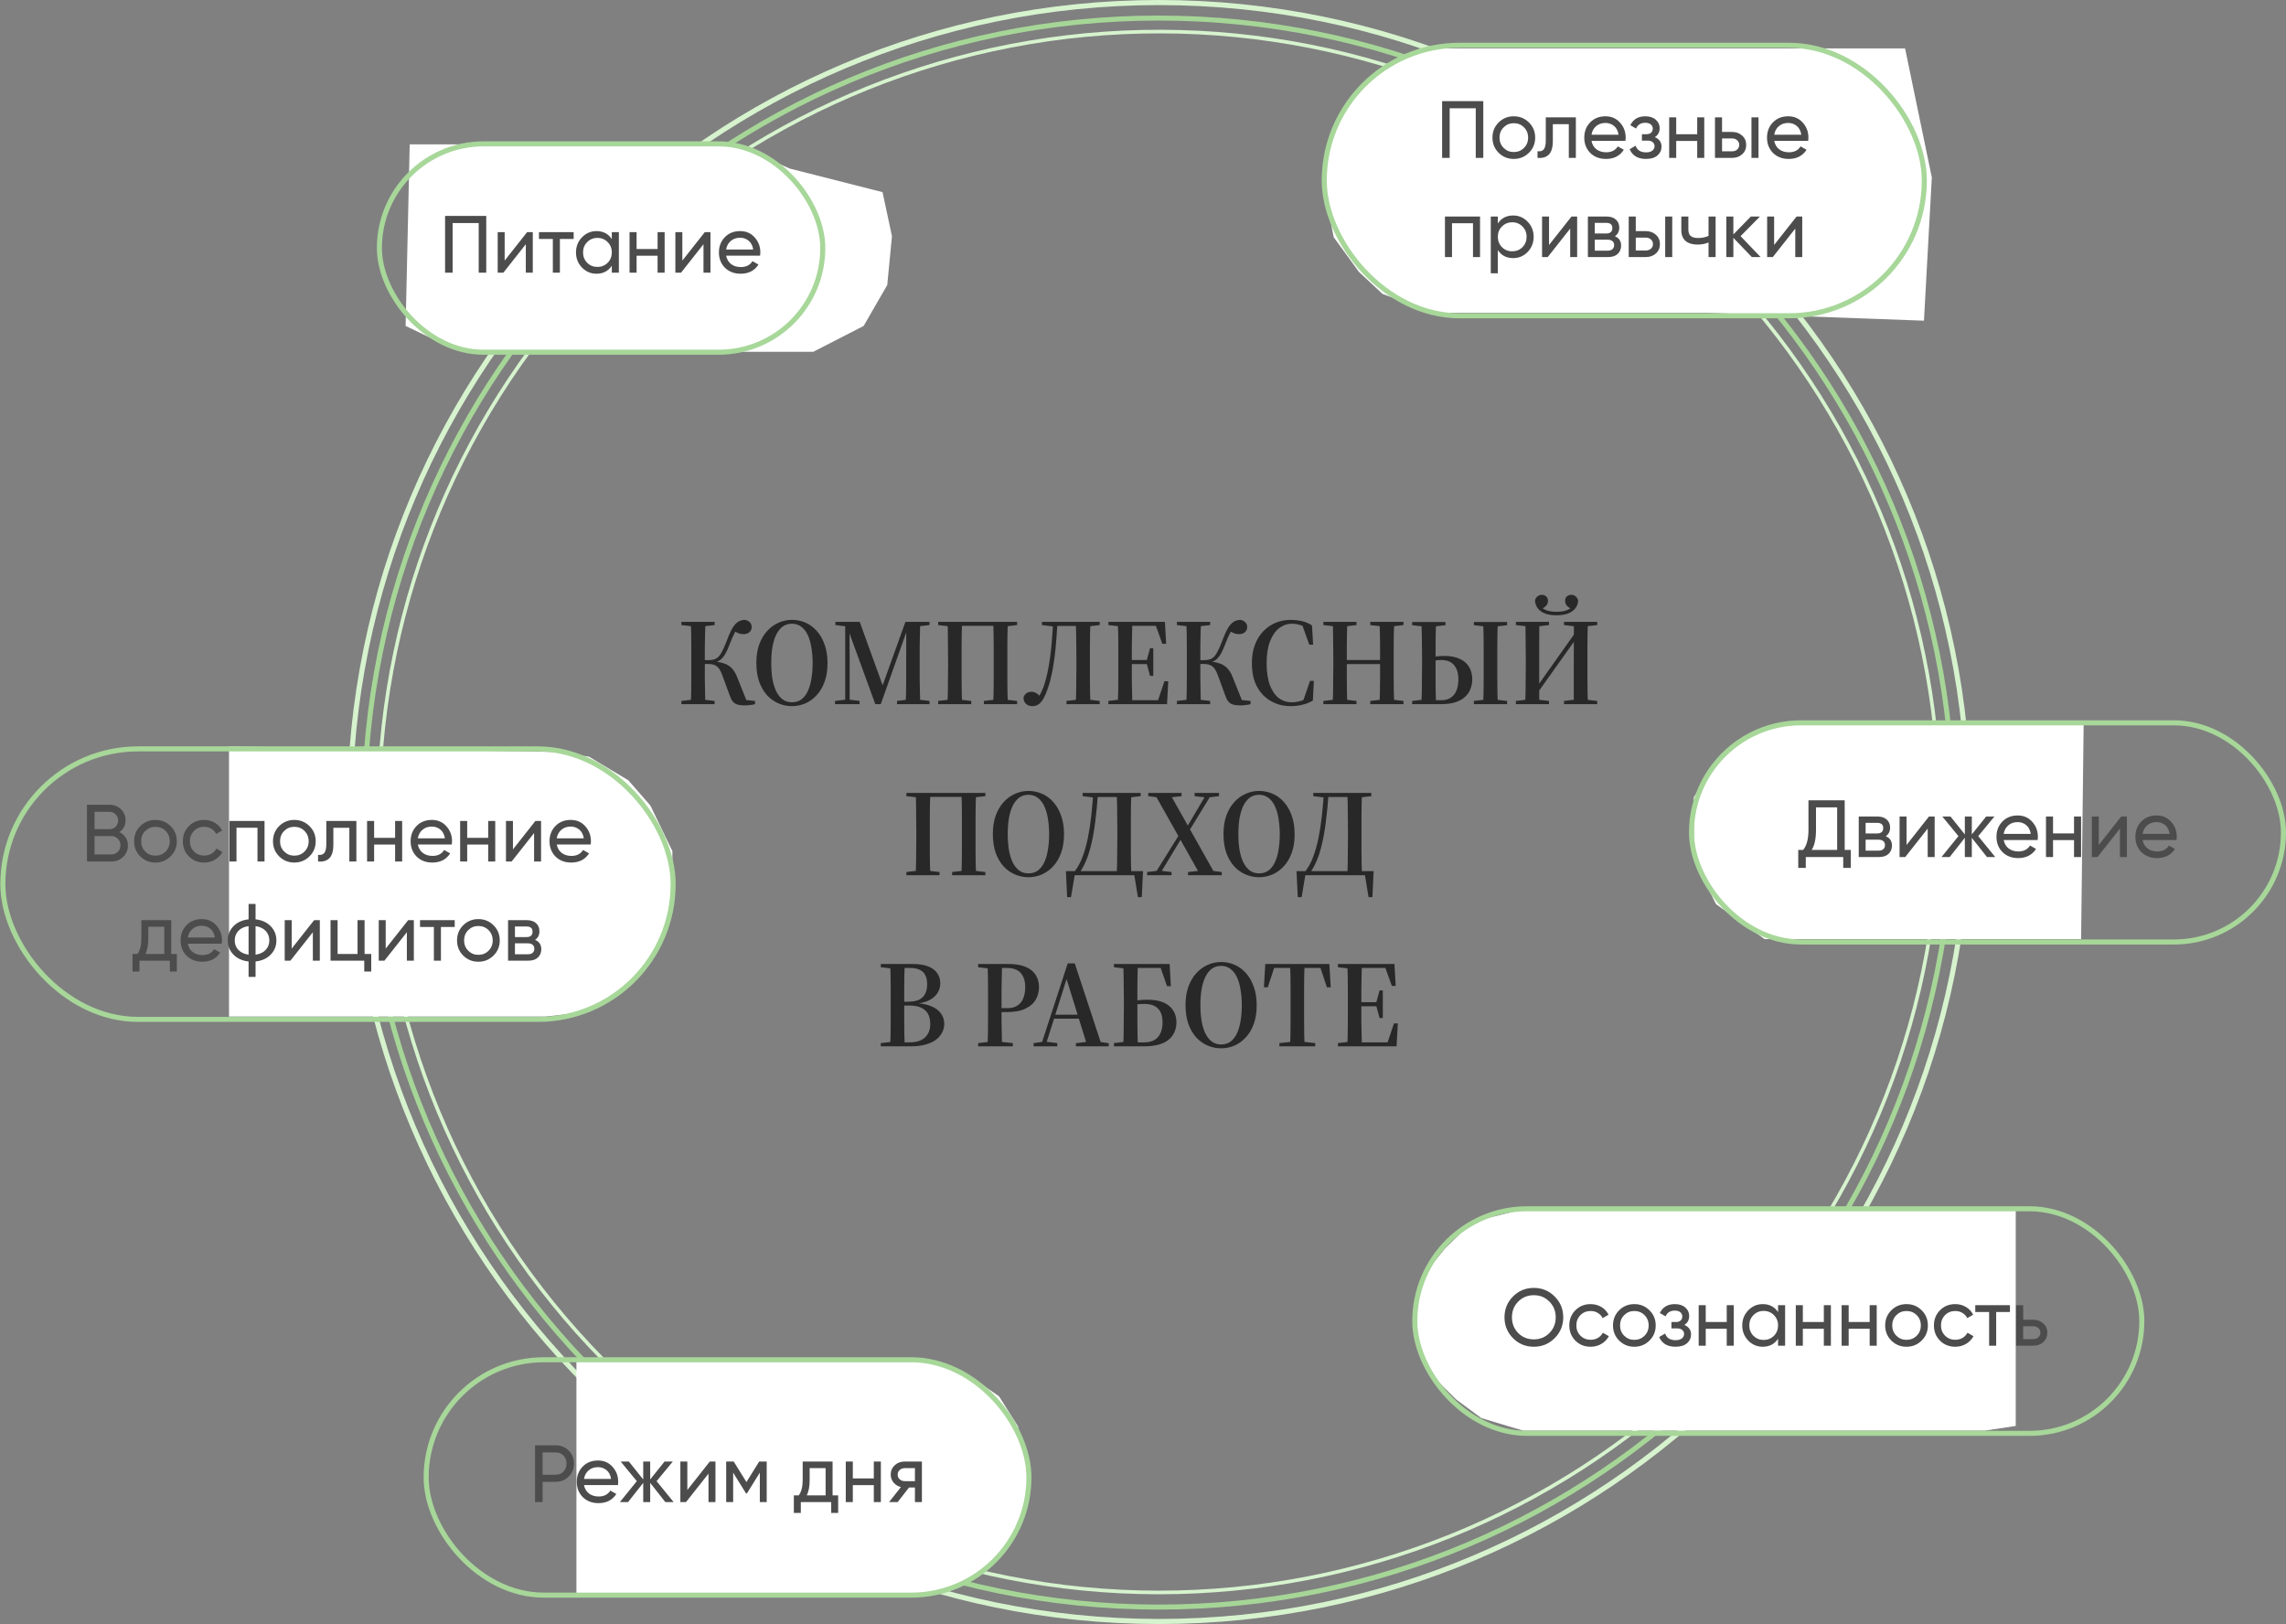 <?xml version="1.0" encoding="UTF-8"?> <svg xmlns="http://www.w3.org/2000/svg" width="922" height="655" viewBox="0 0 922 655" fill="none"><rect x="0" y="0" width="922" height="655" fill="#808080" stroke="none"/><path d="M788.762 327.724C788.762 505.255 644.845 649.172 467.313 649.172C289.782 649.172 145.865 505.255 145.865 327.724C145.865 150.193 289.782 6.275 467.313 6.275C644.845 6.275 788.762 150.193 788.762 327.724ZM147.882 327.724C147.882 504.141 290.896 647.155 467.313 647.155C643.73 647.155 786.745 504.141 786.745 327.724C786.745 151.307 643.73 8.292 467.313 8.292C290.896 8.292 147.882 151.307 147.882 327.724Z" fill="#A6D697"></path><path d="M795 327.5C795 508.373 648.373 655 467.5 655C286.627 655 140 508.373 140 327.5C140 146.627 286.627 0 467.5 0C648.373 0 795 146.627 795 327.5ZM142.055 327.5C142.055 507.238 287.762 652.945 467.5 652.945C647.238 652.945 792.945 507.238 792.945 327.5C792.945 147.762 647.238 2.055 467.5 2.055C287.762 2.055 142.055 147.762 142.055 327.5Z" fill="#D6F3CE"></path><path d="M781.226 294.086C772.571 212.823 732.721 138.089 670.068 85.619C607.415 33.149 526.846 7.037 445.326 12.78C363.806 18.524 287.694 55.675 233.017 116.412C178.34 177.149 149.364 256.732 152.189 338.406C155.013 420.079 189.419 497.47 248.162 554.284C306.905 611.098 385.401 642.902 467.124 643C548.846 643.097 627.418 611.481 686.296 554.807C745.174 498.134 779.765 420.825 782.785 339.158L781.325 339.104C778.32 420.393 743.889 497.344 685.283 553.755C626.678 610.167 548.469 641.637 467.125 641.54C385.781 641.443 307.648 609.786 249.177 553.235C190.706 496.684 156.46 419.651 153.648 338.355C150.836 257.06 179.678 177.845 234.103 117.389C288.527 56.933 364.286 19.954 445.429 14.237C526.572 8.52 606.767 34.511 669.131 86.738C731.494 138.966 771.159 213.354 779.774 294.241L781.226 294.086Z" fill="#D6F3CE"></path><path d="M165.239 58.225H296.908L318.491 67.975L355.945 77.497L359.753 95.272L357.849 114.95L348.327 131.455L328.013 141.888H188.991L179.469 139.073L163.599 131.455L165.239 58.225Z" fill="white"></path><path d="M196.116 87.09V109.971H193.076V89.966H182.551V109.971H179.511V87.09H196.116ZM212.597 93.627H214.885V109.971H212.074V98.498L203.02 109.971H200.732V93.627H203.543V105.1L212.597 93.627ZM231.373 93.627V96.373H225.817V109.971H222.973V96.373H217.383V93.627H231.373ZM246.759 93.627H249.603V109.971H246.759V107.16C245.343 109.317 243.284 110.396 240.582 110.396C238.294 110.396 236.343 109.568 234.731 107.911C233.118 106.234 232.312 104.196 232.312 101.799C232.312 99.402 233.118 97.375 234.731 95.719C236.343 94.041 238.294 93.202 240.582 93.202C243.284 93.202 245.343 94.281 246.759 96.438V93.627ZM240.941 107.65C242.597 107.65 243.981 107.094 245.092 105.983C246.204 104.85 246.759 103.455 246.759 101.799C246.759 100.143 246.204 98.759 245.092 97.648C243.981 96.515 242.597 95.948 240.941 95.948C239.307 95.948 237.934 96.515 236.823 97.648C235.711 98.759 235.156 100.143 235.156 101.799C235.156 103.455 235.711 104.85 236.823 105.983C237.934 107.094 239.307 107.65 240.941 107.65ZM265.221 93.627H268.065V109.971H265.221V103.139H256.755V109.971H253.912V93.627H256.755V100.426H265.221V93.627ZM284.259 93.627H286.547V109.971H283.736V98.498L274.682 109.971H272.394V93.627H275.205V105.1L284.259 93.627ZM292.87 103.106C293.153 104.566 293.818 105.7 294.864 106.506C295.932 107.312 297.239 107.715 298.786 107.715C300.944 107.715 302.512 106.92 303.493 105.329L305.912 106.702C304.321 109.164 301.924 110.396 298.721 110.396C296.128 110.396 294.014 109.589 292.38 107.977C290.767 106.342 289.961 104.283 289.961 101.799C289.961 99.337 290.756 97.288 292.347 95.654C293.938 94.019 295.997 93.202 298.525 93.202C300.922 93.202 302.872 94.052 304.376 95.752C305.901 97.43 306.664 99.456 306.664 101.832C306.664 102.246 306.631 102.671 306.566 103.106H292.87ZM298.525 95.883C296.999 95.883 295.735 96.319 294.733 97.19C293.731 98.04 293.11 99.184 292.87 100.622H303.787C303.548 99.075 302.937 97.898 301.957 97.092C300.976 96.286 299.832 95.883 298.525 95.883Z" fill="#4C4C4C"></path><rect x="153.02" y="58.02" width="178.827" height="84.035" rx="42.017" stroke="#A7D799" stroke-width="2.041"></rect><path d="M548.085 37.286L555.068 29.034L572.842 19.512H633.001H768.361L779.153 71.566L775.979 129.333L688.711 126.159H577.921L557.607 118.541L548.085 109.654L537.928 95.688L534.754 79.818V60.774L541.102 45.539L548.085 37.286Z" fill="white"></path><path d="M598.247 40.795V63.675H595.208V43.671H584.682V63.675H581.643V40.795H598.247ZM616.657 61.616C614.979 63.272 612.941 64.1 610.544 64.1C608.147 64.1 606.11 63.272 604.432 61.616C602.776 59.96 601.948 57.923 601.948 55.504C601.948 53.085 602.776 51.047 604.432 49.391C606.11 47.735 608.147 46.907 610.544 46.907C612.941 46.907 614.979 47.735 616.657 49.391C618.335 51.047 619.174 53.085 619.174 55.504C619.174 57.923 618.335 59.96 616.657 61.616ZM610.544 61.322C612.179 61.322 613.552 60.766 614.663 59.655C615.774 58.544 616.33 57.16 616.33 55.504C616.33 53.848 615.774 52.464 614.663 51.353C613.552 50.241 612.179 49.686 610.544 49.686C608.932 49.686 607.57 50.241 606.459 51.353C605.347 52.464 604.792 53.848 604.792 55.504C604.792 57.16 605.347 58.544 606.459 59.655C607.57 60.766 608.932 61.322 610.544 61.322ZM635.582 47.332V63.675H632.738V50.078H626.299V56.746C626.299 59.426 625.754 61.3 624.665 62.368C623.597 63.414 622.082 63.85 620.121 63.675V60.995C621.232 61.148 622.061 60.908 622.605 60.276C623.172 59.622 623.455 58.424 623.455 56.681V47.332H635.582ZM641.885 56.811C642.168 58.271 642.833 59.404 643.879 60.211C644.947 61.017 646.254 61.42 647.801 61.42C649.959 61.42 651.528 60.625 652.508 59.034L654.927 60.407C653.336 62.869 650.939 64.1 647.736 64.1C645.143 64.1 643.029 63.294 641.395 61.682C639.782 60.047 638.976 57.988 638.976 55.504C638.976 53.041 639.771 50.993 641.362 49.359C642.953 47.724 645.012 46.907 647.54 46.907C649.937 46.907 651.887 47.757 653.391 49.457C654.916 51.135 655.679 53.161 655.679 55.536C655.679 55.95 655.646 56.376 655.581 56.811H641.885ZM647.54 49.587C646.014 49.587 644.751 50.023 643.748 50.895C642.746 51.745 642.125 52.889 641.885 54.327H652.802C652.563 52.78 651.953 51.603 650.972 50.797C649.991 49.991 648.847 49.587 647.54 49.587ZM667.422 55.308C669.231 56.049 670.135 57.345 670.135 59.197C670.135 60.57 669.59 61.736 668.501 62.695C667.411 63.632 665.864 64.1 663.859 64.1C660.591 64.1 658.401 62.793 657.289 60.178L659.675 58.773C660.307 60.559 661.713 61.453 663.892 61.453C664.981 61.453 665.82 61.224 666.409 60.766C667.019 60.287 667.324 59.677 667.324 58.936C667.324 58.282 667.073 57.748 666.572 57.334C666.093 56.92 665.439 56.713 664.611 56.713H662.225V54.131H663.99C664.818 54.131 665.461 53.935 665.918 53.543C666.376 53.129 666.605 52.573 666.605 51.876C666.605 51.178 666.333 50.612 665.788 50.176C665.265 49.74 664.535 49.522 663.598 49.522C661.767 49.522 660.525 50.296 659.871 51.843L657.551 50.503C658.706 48.106 660.721 46.907 663.598 46.907C665.385 46.907 666.79 47.365 667.814 48.28C668.86 49.195 669.383 50.318 669.383 51.647C669.383 53.303 668.73 54.523 667.422 55.308ZM684.526 47.332H687.37V63.675H684.526V56.844H676.06V63.675H673.216V47.332H676.06V54.131H684.526V47.332ZM698.595 53.216C700.23 53.216 701.581 53.706 702.649 54.687C703.738 55.645 704.283 56.898 704.283 58.446C704.283 59.993 703.738 61.257 702.649 62.237C701.581 63.196 700.23 63.675 698.595 63.675H691.698V47.332H694.542V53.216H698.595ZM706.408 47.332H709.251V63.675H706.408V47.332ZM698.595 61.028C699.402 61.028 700.077 60.799 700.622 60.342C701.189 59.862 701.472 59.23 701.472 58.446C701.472 57.661 701.189 57.029 700.622 56.55C700.077 56.07 699.402 55.831 698.595 55.831H694.542V61.028H698.595ZM715.59 56.811C715.873 58.271 716.538 59.404 717.584 60.211C718.652 61.017 719.959 61.42 721.506 61.42C723.664 61.42 725.233 60.625 726.213 59.034L728.632 60.407C727.041 62.869 724.644 64.1 721.441 64.1C718.848 64.1 716.734 63.294 715.1 61.682C713.487 60.047 712.681 57.988 712.681 55.504C712.681 53.041 713.476 50.993 715.067 49.359C716.658 47.724 718.717 46.907 721.245 46.907C723.642 46.907 725.592 47.757 727.096 49.457C728.621 51.135 729.384 53.161 729.384 55.536C729.384 55.95 729.351 56.376 729.286 56.811H715.59ZM721.245 49.587C719.719 49.587 718.456 50.023 717.453 50.895C716.451 51.745 715.83 52.889 715.59 54.327H726.507C726.268 52.78 725.658 51.603 724.677 50.797C723.696 49.991 722.552 49.587 721.245 49.587ZM596.938 87.332V103.676H594.094V90.045H585.629V103.676H582.785V87.332H596.938ZM610.289 86.907C612.577 86.907 614.527 87.746 616.139 89.424C617.752 91.08 618.558 93.107 618.558 95.504C618.558 97.901 617.752 99.938 616.139 101.616C614.527 103.272 612.577 104.1 610.289 104.1C607.586 104.1 605.527 103.022 604.111 100.864V110.213H601.267V87.332H604.111V90.143C605.527 87.986 607.586 86.907 610.289 86.907ZM609.929 101.355C611.563 101.355 612.936 100.799 614.048 99.688C615.159 98.555 615.715 97.16 615.715 95.504C615.715 93.848 615.159 92.464 614.048 91.353C612.936 90.219 611.563 89.653 609.929 89.653C608.273 89.653 606.889 90.219 605.778 91.353C604.666 92.464 604.111 93.848 604.111 95.504C604.111 97.16 604.666 98.555 605.778 99.688C606.889 100.799 608.273 101.355 609.929 101.355ZM633.817 87.332H636.105V103.676H633.294V92.202L624.24 103.676H621.952V87.332H624.763V98.805L633.817 87.332ZM651.318 95.275C652.996 95.972 653.835 97.236 653.835 99.067C653.835 100.418 653.378 101.529 652.462 102.401C651.569 103.251 650.283 103.676 648.605 103.676H640.434V87.332H647.952C649.586 87.332 650.85 87.746 651.743 88.574C652.637 89.38 653.084 90.448 653.084 91.778C653.084 93.347 652.495 94.512 651.318 95.275ZM647.821 89.882H643.212V94.164H647.821C649.477 94.164 650.305 93.434 650.305 91.974C650.305 90.579 649.477 89.882 647.821 89.882ZM648.442 101.093C649.27 101.093 649.902 100.897 650.338 100.505C650.795 100.113 651.024 99.557 651.024 98.838C651.024 98.162 650.795 97.639 650.338 97.269C649.902 96.877 649.27 96.68 648.442 96.68H643.212V101.093H648.442ZM663.802 93.216C665.436 93.216 666.787 93.706 667.855 94.687C668.944 95.645 669.489 96.898 669.489 98.446C669.489 99.993 668.944 101.257 667.855 102.237C666.787 103.196 665.436 103.676 663.802 103.676H656.905V87.332H659.749V93.216H663.802ZM671.614 87.332H674.458V103.676H671.614V87.332ZM663.802 101.028C664.608 101.028 665.284 100.799 665.828 100.341C666.395 99.862 666.678 99.23 666.678 98.446C666.678 97.661 666.395 97.029 665.828 96.55C665.284 96.07 664.608 95.831 663.802 95.831H659.749V101.028H663.802ZM689.099 87.332H691.943V103.676H689.099V97.792C687.791 98.359 686.32 98.642 684.686 98.642C682.594 98.642 680.971 98.151 679.816 97.171C678.683 96.168 678.116 94.698 678.116 92.758V87.332H680.96V92.595C680.96 93.815 681.287 94.687 681.94 95.21C682.616 95.733 683.597 95.994 684.882 95.994C686.429 95.994 687.835 95.711 689.099 95.144V87.332ZM710.09 103.676H706.559L699.107 95.929V103.676H696.263V87.332H699.107V94.556L706.167 87.332H709.828L702.016 95.242L710.09 103.676ZM724.6 87.332H726.888V103.676H724.077V92.202L715.022 103.676H712.734V87.332H715.545V98.805L724.6 87.332Z" fill="#4C4C4C"></path><rect x="534.102" y="18.263" width="242.021" height="109.095" rx="54.547" stroke="#A7D799" stroke-width="2.041"></rect><path d="M717.428 292.055H798.683L816.528 292.055H840.384L839.361 378.75H828.711H807.57H789.16H766.942H758.69H747.898H737.741H711.715L692.134 364.68L686.322 353.254L683.148 341.827V321.514L692.134 307.548L702.193 298.026L717.428 292.055Z" fill="white"></path><path d="M744.009 342.781H746.46V350.037H743.421V345.657H728.319V350.037H725.279V342.781H727.273C728.69 341.016 729.398 338.335 729.398 334.74V322.776H744.009V342.781ZM730.705 342.781H740.969V325.62H732.438V334.805C732.438 338.27 731.86 340.929 730.705 342.781ZM760.559 337.257C762.237 337.954 763.076 339.218 763.076 341.048C763.076 342.399 762.618 343.511 761.703 344.382C760.809 345.232 759.524 345.657 757.846 345.657H749.674V329.314H757.192C758.826 329.314 760.09 329.728 760.984 330.556C761.877 331.362 762.324 332.43 762.324 333.759C762.324 335.328 761.735 336.494 760.559 337.257ZM757.061 331.863H752.452V336.145H757.061C758.717 336.145 759.545 335.415 759.545 333.955C759.545 332.561 758.717 331.863 757.061 331.863ZM757.682 343.075C758.51 343.075 759.142 342.879 759.578 342.487C760.036 342.094 760.265 341.539 760.265 340.82C760.265 340.144 760.036 339.621 759.578 339.251C759.142 338.858 758.51 338.662 757.682 338.662H752.452V343.075H757.682ZM778.01 329.314H780.298V345.657H777.487V334.184L768.433 345.657H766.145V329.314H768.956V340.787L778.01 329.314ZM804.73 345.657H801.396L795.283 337.91V345.657H792.472V337.91L786.36 345.657H783.058L789.89 337.224L783.385 329.314H786.686L792.472 336.538V329.314H795.283V336.538L801.069 329.314H804.403L797.865 337.224L804.73 345.657ZM808.136 338.793C808.419 340.253 809.084 341.386 810.13 342.192C811.197 342.999 812.505 343.402 814.052 343.402C816.209 343.402 817.778 342.606 818.759 341.016L821.178 342.389C819.587 344.851 817.19 346.082 813.987 346.082C811.393 346.082 809.28 345.276 807.645 343.663C806.033 342.029 805.227 339.97 805.227 337.486C805.227 335.023 806.022 332.975 807.613 331.34C809.203 329.706 811.263 328.889 813.791 328.889C816.188 328.889 818.138 329.739 819.641 331.438C821.167 333.116 821.93 335.143 821.93 337.518C821.93 337.932 821.897 338.357 821.831 338.793H808.136ZM813.791 331.569C812.265 331.569 811.001 332.005 809.999 332.877C808.996 333.727 808.375 334.871 808.136 336.309H819.053C818.813 334.762 818.203 333.585 817.223 332.779C816.242 331.972 815.098 331.569 813.791 331.569ZM836.508 329.314H839.352V345.657H836.508V338.826H828.042V345.657H825.199V329.314H828.042V336.113H836.508V329.314ZM855.546 329.314H857.834V345.657H855.023V334.184L845.969 345.657H843.681V329.314H846.492V340.787L855.546 329.314ZM864.157 338.793C864.44 340.253 865.105 341.386 866.151 342.192C867.218 342.999 868.526 343.402 870.073 343.402C872.23 343.402 873.799 342.606 874.78 341.016L877.199 342.389C875.608 344.851 873.211 346.082 870.008 346.082C867.414 346.082 865.301 345.276 863.666 343.663C862.054 342.029 861.248 339.97 861.248 337.486C861.248 335.023 862.043 332.975 863.634 331.34C865.224 329.706 867.284 328.889 869.811 328.889C872.208 328.889 874.159 329.739 875.662 331.438C877.188 333.116 877.95 335.143 877.95 337.518C877.95 337.932 877.918 338.357 877.852 338.793H864.157ZM869.811 331.569C868.286 331.569 867.022 332.005 866.02 332.877C865.017 333.727 864.396 334.871 864.157 336.309H875.074C874.834 334.762 874.224 333.585 873.244 332.779C872.263 331.972 871.119 331.569 869.811 331.569Z" fill="#4C4C4C"></path><rect x="682.227" y="291.528" width="238.753" height="88.393" rx="44.197" stroke="#A7D799" stroke-width="2.041"></rect><path d="M778.107 487L813 487V575.1L800.537 577H791.006H766.079H614.317L597.455 571.934L587.191 564.336L577.66 554.838L571 540.908V530.777L572.528 520.012L577.66 509.881L582.792 503.549L593.789 492.785L617.25 487L714.758 487H778.107Z" fill="white"></path><path d="M627.032 539.701C624.744 542.01 621.943 543.165 618.631 543.165C615.319 543.165 612.519 542.01 610.231 539.701C607.943 537.391 606.798 534.591 606.798 531.3C606.798 527.988 607.943 525.188 610.231 522.9C612.519 520.59 615.319 519.435 618.631 519.435C621.943 519.435 624.744 520.59 627.032 522.9C629.342 525.188 630.496 527.988 630.496 531.3C630.496 534.591 629.342 537.391 627.032 539.701ZM612.323 537.641C614.022 539.341 616.125 540.191 618.631 540.191C621.137 540.191 623.229 539.341 624.907 537.641C626.607 535.92 627.457 533.806 627.457 531.3C627.457 528.772 626.607 526.659 624.907 524.959C623.229 523.237 621.137 522.377 618.631 522.377C616.125 522.377 614.022 523.237 612.323 524.959C610.645 526.659 609.806 528.772 609.806 531.3C609.806 533.806 610.645 535.92 612.323 537.641ZM641.538 543.165C639.076 543.165 637.027 542.348 635.393 540.714C633.759 539.058 632.942 537.009 632.942 534.569C632.942 532.128 633.759 530.091 635.393 528.456C637.027 526.8 639.076 525.972 641.538 525.972C643.151 525.972 644.6 526.364 645.886 527.149C647.171 527.912 648.13 528.947 648.762 530.254L646.376 531.627C645.962 530.755 645.319 530.058 644.447 529.535C643.598 529.012 642.628 528.751 641.538 528.751C639.904 528.751 638.531 529.306 637.42 530.418C636.33 531.529 635.785 532.913 635.785 534.569C635.785 536.203 636.33 537.576 637.42 538.687C638.531 539.799 639.904 540.354 641.538 540.354C642.628 540.354 643.608 540.104 644.48 539.603C645.352 539.08 646.016 538.382 646.474 537.511L648.893 538.916C648.195 540.202 647.193 541.237 645.886 542.021C644.578 542.784 643.129 543.165 641.538 543.165ZM665.271 540.681C663.593 542.337 661.556 543.165 659.159 543.165C656.761 543.165 654.724 542.337 653.046 540.681C651.39 539.025 650.562 536.988 650.562 534.569C650.562 532.15 651.39 530.112 653.046 528.456C654.724 526.8 656.761 525.972 659.159 525.972C661.556 525.972 663.593 526.8 665.271 528.456C666.949 530.112 667.788 532.15 667.788 534.569C667.788 536.988 666.949 539.025 665.271 540.681ZM659.159 540.387C660.793 540.387 662.166 539.831 663.277 538.72C664.388 537.609 664.944 536.225 664.944 534.569C664.944 532.913 664.388 531.529 663.277 530.418C662.166 529.306 660.793 528.751 659.159 528.751C657.546 528.751 656.184 529.306 655.073 530.418C653.961 531.529 653.406 532.913 653.406 534.569C653.406 536.225 653.961 537.609 655.073 538.72C656.184 539.831 657.546 540.387 659.159 540.387ZM679.327 534.373C681.136 535.114 682.04 536.41 682.04 538.262C682.04 539.635 681.496 540.801 680.406 541.76C679.316 542.697 677.769 543.165 675.764 543.165C672.496 543.165 670.306 541.858 669.194 539.243L671.581 537.837C672.212 539.624 673.618 540.518 675.797 540.518C676.887 540.518 677.726 540.289 678.314 539.831C678.924 539.352 679.229 538.742 679.229 538.001C679.229 537.347 678.979 536.813 678.477 536.399C677.998 535.985 677.344 535.778 676.516 535.778H674.13V533.196H675.895C676.723 533.196 677.366 533 677.824 532.608C678.281 532.194 678.51 531.638 678.51 530.941C678.51 530.243 678.238 529.677 677.693 529.241C677.17 528.805 676.44 528.587 675.503 528.587C673.672 528.587 672.43 529.361 671.777 530.908L669.456 529.568C670.611 527.171 672.627 525.972 675.503 525.972C677.29 525.972 678.695 526.43 679.72 527.345C680.766 528.26 681.289 529.382 681.289 530.712C681.289 532.368 680.635 533.588 679.327 534.373ZM696.431 526.397H699.275V542.74H696.431V535.909H687.965V542.74H685.122V526.397H687.965V533.196H696.431V526.397ZM717.136 526.397H719.98V542.74H717.136V539.929C715.72 542.087 713.66 543.165 710.958 543.165C708.67 543.165 706.72 542.337 705.107 540.681C703.495 539.003 702.688 536.966 702.688 534.569C702.688 532.172 703.495 530.145 705.107 528.489C706.72 526.811 708.67 525.972 710.958 525.972C713.66 525.972 715.72 527.051 717.136 529.208V526.397ZM711.318 540.42C712.974 540.42 714.358 539.864 715.469 538.753C716.58 537.62 717.136 536.225 717.136 534.569C717.136 532.913 716.58 531.529 715.469 530.418C714.358 529.284 712.974 528.718 711.318 528.718C709.683 528.718 708.311 529.284 707.199 530.418C706.088 531.529 705.532 532.913 705.532 534.569C705.532 536.225 706.088 537.62 707.199 538.753C708.311 539.864 709.683 540.42 711.318 540.42ZM735.598 526.397H738.442V542.74H735.598V535.909H727.132V542.74H724.288V526.397H727.132V533.196H735.598V526.397ZM754.08 526.397H756.924V542.74H754.08V535.909H745.614V542.74H742.77V526.397H745.614V533.196H754.08V526.397ZM775.046 540.681C773.369 542.337 771.331 543.165 768.934 543.165C766.537 543.165 764.499 542.337 762.822 540.681C761.165 539.025 760.337 536.988 760.337 534.569C760.337 532.15 761.165 530.112 762.822 528.456C764.499 526.8 766.537 525.972 768.934 525.972C771.331 525.972 773.369 526.8 775.046 528.456C776.724 530.112 777.563 532.15 777.563 534.569C777.563 536.988 776.724 539.025 775.046 540.681ZM768.934 540.387C770.568 540.387 771.941 539.831 773.053 538.72C774.164 537.609 774.72 536.225 774.72 534.569C774.72 532.913 774.164 531.529 773.053 530.418C771.941 529.306 770.568 528.751 768.934 528.751C767.321 528.751 765.96 529.306 764.848 530.418C763.737 531.529 763.181 532.913 763.181 534.569C763.181 536.225 763.737 537.609 764.848 538.72C765.96 539.831 767.321 540.387 768.934 540.387ZM788.597 543.165C786.135 543.165 784.086 542.348 782.452 540.714C780.818 539.058 780.001 537.009 780.001 534.569C780.001 532.128 780.818 530.091 782.452 528.456C784.086 526.8 786.135 525.972 788.597 525.972C790.21 525.972 791.659 526.364 792.945 527.149C794.23 527.912 795.189 528.947 795.821 530.254L793.435 531.627C793.021 530.755 792.378 530.058 791.506 529.535C790.656 529.012 789.687 528.751 788.597 528.751C786.963 528.751 785.59 529.306 784.479 530.418C783.389 531.529 782.844 532.913 782.844 534.569C782.844 536.203 783.389 537.576 784.479 538.687C785.59 539.799 786.963 540.354 788.597 540.354C789.687 540.354 790.667 540.104 791.539 539.603C792.411 539.08 793.075 538.382 793.533 537.511L795.952 538.916C795.254 540.202 794.252 541.237 792.945 542.021C791.637 542.784 790.188 543.165 788.597 543.165ZM810.664 526.397V529.143H805.107V542.74H802.263V529.143H796.674V526.397H810.664ZM820.053 532.281C821.687 532.281 823.038 532.771 824.106 533.752C825.195 534.71 825.74 535.963 825.74 537.511C825.74 539.058 825.195 540.322 824.106 541.302C823.038 542.261 821.687 542.74 820.053 542.74H813.156V526.397H816V532.281H820.053ZM820.053 540.093C820.859 540.093 821.534 539.864 822.079 539.406C822.646 538.927 822.929 538.295 822.929 537.511C822.929 536.726 822.646 536.094 822.079 535.615C821.534 535.135 820.859 534.896 820.053 534.896H816V540.093H820.053Z" fill="#4C4C4C"></path><rect x="570.621" y="487.522" width="293.231" height="90.572" rx="45.286" stroke="#A7D799" stroke-width="2.041"></rect><path d="M92.364 301.025L224.851 303.284L237.547 305.188L253.417 314.71L262.304 324.867L271.191 343.276V355.972L269.287 371.208L262.304 388.347L253.417 397.869L237.547 408.026L220.104 409.991H92.364V301.025Z" fill="white"></path><path d="M48.163 335.592C49.209 336.093 50.037 336.812 50.647 337.75C51.279 338.687 51.595 339.765 51.595 340.986C51.595 342.816 50.952 344.352 49.666 345.594C48.381 346.836 46.812 347.458 44.96 347.458H35.088V324.577H44.24C46.027 324.577 47.542 325.176 48.784 326.374C50.026 327.573 50.647 329.055 50.647 330.82C50.647 332.846 49.819 334.437 48.163 335.592ZM44.24 327.42H38.128V334.415H44.24C45.199 334.415 46.006 334.078 46.659 333.402C47.313 332.727 47.64 331.899 47.64 330.918C47.64 329.959 47.302 329.142 46.627 328.466C45.973 327.769 45.178 327.42 44.24 327.42ZM44.96 344.614C45.984 344.614 46.844 344.254 47.542 343.535C48.239 342.816 48.588 341.933 48.588 340.887C48.588 339.863 48.228 338.992 47.509 338.273C46.812 337.553 45.962 337.194 44.96 337.194H38.128V344.614H44.96ZM68.794 345.398C67.116 347.054 65.078 347.882 62.681 347.882C60.284 347.882 58.247 347.054 56.569 345.398C54.913 343.742 54.085 341.705 54.085 339.286C54.085 336.867 54.913 334.829 56.569 333.173C58.247 331.517 60.284 330.689 62.681 330.689C65.078 330.689 67.116 331.517 68.794 333.173C70.472 334.829 71.311 336.867 71.311 339.286C71.311 341.705 70.472 343.742 68.794 345.398ZM62.681 345.104C64.316 345.104 65.688 344.548 66.8 343.437C67.911 342.326 68.467 340.942 68.467 339.286C68.467 337.63 67.911 336.246 66.8 335.135C65.688 334.023 64.316 333.468 62.681 333.468C61.069 333.468 59.707 334.023 58.595 335.135C57.484 336.246 56.928 337.63 56.928 339.286C56.928 340.942 57.484 342.326 58.595 343.437C59.707 344.548 61.069 345.104 62.681 345.104ZM82.344 347.882C79.882 347.882 77.834 347.065 76.199 345.431C74.565 343.775 73.748 341.726 73.748 339.286C73.748 336.845 74.565 334.808 76.199 333.173C77.834 331.517 79.882 330.689 82.344 330.689C83.957 330.689 85.406 331.081 86.692 331.866C87.978 332.629 88.936 333.664 89.568 334.971L87.182 336.344C86.768 335.472 86.125 334.775 85.254 334.252C84.404 333.729 83.434 333.468 82.344 333.468C80.71 333.468 79.337 334.023 78.226 335.135C77.136 336.246 76.591 337.63 76.591 339.286C76.591 340.92 77.136 342.293 78.226 343.404C79.337 344.516 80.71 345.071 82.344 345.071C83.434 345.071 84.415 344.821 85.286 344.32C86.158 343.797 86.823 343.099 87.28 342.228L89.699 343.633C89.002 344.919 87.999 345.954 86.692 346.738C85.384 347.501 83.935 347.882 82.344 347.882ZM106.692 331.114V347.458H103.848V333.827H95.382V347.458H92.539V331.114H106.692ZM124.815 345.398C123.137 347.054 121.099 347.882 118.702 347.882C116.305 347.882 114.268 347.054 112.59 345.398C110.934 343.742 110.106 341.705 110.106 339.286C110.106 336.867 110.934 334.829 112.59 333.173C114.268 331.517 116.305 330.689 118.702 330.689C121.099 330.689 123.137 331.517 124.815 333.173C126.493 334.829 127.331 336.867 127.331 339.286C127.331 341.705 126.493 343.742 124.815 345.398ZM118.702 345.104C120.337 345.104 121.709 344.548 122.821 343.437C123.932 342.326 124.488 340.942 124.488 339.286C124.488 337.63 123.932 336.246 122.821 335.135C121.709 334.023 120.337 333.468 118.702 333.468C117.09 333.468 115.728 334.023 114.616 335.135C113.505 336.246 112.949 337.63 112.949 339.286C112.949 340.942 113.505 342.326 114.616 343.437C115.728 344.548 117.09 345.104 118.702 345.104ZM143.74 331.114V347.458H140.896V333.86H134.457V340.528C134.457 343.208 133.912 345.082 132.822 346.15C131.755 347.196 130.24 347.632 128.279 347.458V344.777C129.39 344.93 130.218 344.69 130.763 344.058C131.33 343.404 131.613 342.206 131.613 340.463V331.114H143.74ZM159.358 331.114H162.202V347.458H159.358V340.626H150.893V347.458H148.049V331.114H150.893V337.913H159.358V331.114ZM168.525 340.593C168.808 342.053 169.473 343.186 170.519 343.993C171.587 344.799 172.894 345.202 174.441 345.202C176.599 345.202 178.167 344.407 179.148 342.816L181.567 344.189C179.976 346.651 177.579 347.882 174.376 347.882C171.783 347.882 169.669 347.076 168.035 345.464C166.422 343.829 165.616 341.77 165.616 339.286C165.616 336.823 166.411 334.775 168.002 333.141C169.593 331.506 171.652 330.689 174.18 330.689C176.577 330.689 178.527 331.539 180.031 333.239C181.556 334.917 182.319 336.943 182.319 339.318C182.319 339.733 182.286 340.157 182.221 340.593H168.525ZM174.18 333.369C172.654 333.369 171.39 333.805 170.388 334.677C169.386 335.527 168.765 336.671 168.525 338.109H179.442C179.203 336.562 178.592 335.385 177.612 334.579C176.631 333.773 175.487 333.369 174.18 333.369ZM196.897 331.114H199.741V347.458H196.897V340.626H188.431V347.458H185.588V331.114H188.431V337.913H196.897V331.114ZM215.935 331.114H218.223V347.458H215.412V335.984L206.358 347.458H204.07V331.114H206.881V342.587L215.935 331.114ZM224.546 340.593C224.829 342.053 225.494 343.186 226.54 343.993C227.607 344.799 228.915 345.202 230.462 345.202C232.619 345.202 234.188 344.407 235.169 342.816L237.588 344.189C235.997 346.651 233.6 347.882 230.397 347.882C227.804 347.882 225.69 347.076 224.055 345.464C222.443 343.829 221.637 341.77 221.637 339.286C221.637 336.823 222.432 334.775 224.023 333.141C225.614 331.506 227.673 330.689 230.201 330.689C232.598 330.689 234.548 331.539 236.052 333.239C237.577 334.917 238.34 336.943 238.34 339.318C238.34 339.733 238.307 340.157 238.242 340.593H224.546ZM230.201 333.369C228.675 333.369 227.411 333.805 226.409 334.677C225.407 335.527 224.785 336.671 224.546 338.109H235.463C235.224 336.562 234.613 335.385 233.633 334.579C232.652 333.773 231.508 333.369 230.201 333.369ZM69.071 384.745H71.326V391.838H68.516V387.458H56.258V391.838H53.447V384.745H55.441C56.487 383.306 57.01 381.291 57.01 378.697V371.114H69.071V384.745ZM58.677 384.745H66.26V373.762H59.821V378.697C59.821 381.138 59.439 383.154 58.677 384.745ZM75.747 380.593C76.03 382.053 76.695 383.186 77.741 383.993C78.809 384.799 80.116 385.202 81.663 385.202C83.821 385.202 85.39 384.407 86.37 382.816L88.789 384.189C87.198 386.651 84.801 387.882 81.598 387.882C79.005 387.882 76.891 387.076 75.257 385.464C73.644 383.829 72.838 381.77 72.838 379.286C72.838 376.823 73.633 374.775 75.224 373.141C76.815 371.506 78.874 370.689 81.402 370.689C83.799 370.689 85.749 371.539 87.253 373.239C88.778 374.917 89.541 376.943 89.541 379.318C89.541 379.733 89.508 380.157 89.443 380.593H75.747ZM81.402 373.369C79.877 373.369 78.613 373.805 77.61 374.677C76.608 375.527 75.987 376.671 75.747 378.109H86.665C86.425 376.562 85.815 375.385 84.834 374.579C83.853 373.773 82.71 373.369 81.402 373.369ZM109.187 373.566C110.712 375.135 111.475 377.041 111.475 379.286C111.475 381.53 110.712 383.437 109.187 385.006C107.661 386.575 105.624 387.501 103.074 387.784V393.995H100.263V387.784C97.714 387.501 95.676 386.575 94.151 385.006C92.626 383.437 91.863 381.53 91.863 379.286C91.863 377.041 92.626 375.135 94.151 373.566C95.676 371.997 97.714 371.071 100.263 370.787V364.577H103.074V370.787C105.624 371.071 107.661 371.997 109.187 373.566ZM94.674 379.286C94.674 380.789 95.164 382.064 96.145 383.11C97.147 384.156 98.52 384.799 100.263 385.039V373.533C98.52 373.751 97.147 374.383 96.145 375.429C95.164 376.475 94.674 377.76 94.674 379.286ZM103.074 385.039C104.818 384.799 106.18 384.156 107.16 383.11C108.141 382.064 108.631 380.789 108.631 379.286C108.631 377.782 108.141 376.507 107.16 375.461C106.18 374.415 104.818 373.773 103.074 373.533V385.039ZM126.701 371.114H128.989V387.458H126.178V375.984L117.123 387.458H114.835V371.114H117.646V382.587L126.701 371.114ZM147.046 384.745H149.726V391.838H146.915V387.458H133.317V371.114H136.161V384.745H144.202V371.114H147.046V384.745ZM164.622 371.114H166.911V387.458H164.099V375.984L155.045 387.458H152.757V371.114H155.568V382.587L164.622 371.114ZM183.399 371.114V373.86H177.842V387.458H174.998V373.86H169.409V371.114H183.399ZM199.046 385.398C197.368 387.054 195.331 387.882 192.934 387.882C190.537 387.882 188.499 387.054 186.821 385.398C185.165 383.742 184.337 381.705 184.337 379.286C184.337 376.867 185.165 374.829 186.821 373.173C188.499 371.517 190.537 370.689 192.934 370.689C195.331 370.689 197.368 371.517 199.046 373.173C200.724 374.829 201.563 376.867 201.563 379.286C201.563 381.705 200.724 383.742 199.046 385.398ZM192.934 385.104C194.568 385.104 195.941 384.548 197.052 383.437C198.164 382.326 198.719 380.942 198.719 379.286C198.719 377.63 198.164 376.246 197.052 375.135C195.941 374.023 194.568 373.468 192.934 373.468C191.321 373.468 189.959 374.023 188.848 375.135C187.737 376.246 187.181 377.63 187.181 379.286C187.181 380.942 187.737 382.326 188.848 383.437C189.959 384.548 191.321 385.104 192.934 385.104ZM215.8 379.057C217.478 379.754 218.317 381.018 218.317 382.849C218.317 384.2 217.86 385.311 216.944 386.183C216.051 387.033 214.765 387.458 213.087 387.458H204.916V371.114H212.434C214.068 371.114 215.332 371.528 216.225 372.356C217.119 373.162 217.565 374.23 217.565 375.56C217.565 377.128 216.977 378.294 215.8 379.057ZM212.303 373.664H207.694V377.946H212.303C213.959 377.946 214.787 377.216 214.787 375.756C214.787 374.361 213.959 373.664 212.303 373.664ZM212.924 384.875C213.752 384.875 214.384 384.679 214.82 384.287C215.277 383.895 215.506 383.339 215.506 382.62C215.506 381.944 215.277 381.421 214.82 381.051C214.384 380.659 213.752 380.463 212.924 380.463H207.694V384.875H212.924Z" fill="#4C4C4C"></path><rect x="1.151" y="302.045" width="270.35" height="109.095" rx="54.547" stroke="#A7D799" stroke-width="2.041"></rect><path d="M232.488 548.62L367.375 548.62H376.262L388.324 552.999L402.924 563.155L410.542 575.217L414.351 590.452V601.244L412.446 612.67L407.368 621.557L399.115 631.079L388.324 638.697L374.358 642.894H232.488L232.488 548.62Z" fill="white"></path><path d="M224.11 582.933C226.223 582.933 227.978 583.641 229.372 585.057C230.789 586.452 231.497 588.195 231.497 590.287C231.497 592.357 230.789 594.101 229.372 595.517C227.978 596.934 226.223 597.642 224.11 597.642H218.847V605.813H215.807V582.933H224.11ZM224.11 594.798C225.374 594.798 226.42 594.373 227.248 593.523C228.076 592.652 228.49 591.573 228.49 590.287C228.49 588.98 228.076 587.901 227.248 587.051C226.42 586.201 225.374 585.776 224.11 585.776H218.847V594.798H224.11ZM235.542 598.949C235.825 600.409 236.49 601.542 237.536 602.349C238.604 603.155 239.911 603.558 241.458 603.558C243.616 603.558 245.185 602.763 246.165 601.172L248.584 602.545C246.993 605.007 244.596 606.238 241.393 606.238C238.8 606.238 236.686 605.432 235.052 603.82C233.439 602.185 232.633 600.126 232.633 597.642C232.633 595.179 233.428 593.131 235.019 591.497C236.61 589.862 238.669 589.045 241.197 589.045C243.594 589.045 245.544 589.895 247.048 591.595C248.573 593.273 249.336 595.299 249.336 597.674C249.336 598.088 249.303 598.513 249.238 598.949H235.542ZM241.197 591.725C239.672 591.725 238.408 592.161 237.405 593.033C236.403 593.883 235.782 595.027 235.542 596.465H246.46C246.22 594.918 245.61 593.741 244.629 592.935C243.649 592.129 242.504 591.725 241.197 591.725ZM271.686 605.813H268.352L262.239 598.067V605.813H259.428V598.067L253.316 605.813H250.015L256.846 597.38L250.341 589.47H253.643L259.428 596.694V589.47H262.239V596.694L268.025 589.47H271.359L264.822 597.38L271.686 605.813ZM286.272 589.47H288.56V605.813H285.749V594.34L276.695 605.813H274.407V589.47H277.218V600.943L286.272 589.47ZM309.232 589.47V605.813H306.454V593.948L301.257 602.316H300.897L295.7 593.948V605.813H292.889V589.47H295.929L301.061 597.74L306.193 589.47H309.232ZM335.801 603.1H338.056V610.194H335.245V605.813H322.987V610.194H320.176V603.1H322.17C323.216 601.662 323.739 599.647 323.739 597.053V589.47H335.801V603.1ZM325.406 603.1H332.99V592.118H326.55V597.053C326.55 599.494 326.169 601.51 325.406 603.1ZM352.431 589.47H355.275V605.813H352.431V598.982H343.965V605.813H341.121V589.47H343.965V596.269H352.431V589.47ZM371.828 589.47V605.813H369.017V599.93H366.631L362.055 605.813H358.59L363.362 599.766C362.142 599.461 361.151 598.851 360.388 597.936C359.625 597.021 359.244 595.953 359.244 594.733C359.244 593.229 359.778 591.976 360.845 590.974C361.913 589.971 363.253 589.47 364.866 589.47H371.828ZM364.964 597.38H369.017V592.118H364.964C364.158 592.118 363.471 592.357 362.905 592.837C362.338 593.316 362.055 593.959 362.055 594.765C362.055 595.55 362.338 596.182 362.905 596.661C363.471 597.141 364.158 597.38 364.964 597.38Z" fill="#4C4C4C"></path><rect x="171.883" y="548.416" width="243.111" height="94.93" rx="47.465" stroke="#A7D799" stroke-width="2.041"></rect><path d="M274.824 284V282.7L280.424 282.05H282.574L288.224 282.7V284H274.824ZM274.824 252.1V250.8H288.224V252.1L282.574 252.75H280.424L274.824 252.1ZM278.624 284C278.691 282.567 278.741 280.983 278.774 279.25C278.808 277.483 278.824 275.667 278.824 273.8C278.824 271.933 278.824 270.117 278.824 268.35V266.2C278.824 264.467 278.824 262.683 278.824 260.85C278.824 259.017 278.808 257.233 278.774 255.5C278.741 253.767 278.691 252.2 278.624 250.8H284.524C284.458 252.2 284.408 253.767 284.374 255.5C284.341 257.233 284.308 259.033 284.274 260.9C284.274 262.733 284.274 264.533 284.274 266.3V268.3C284.274 270.067 284.274 271.9 284.274 273.8C284.308 275.667 284.341 277.483 284.374 279.25C284.408 280.983 284.441 282.567 284.474 284H278.624ZM294.374 280.65L291.424 272.6C291.024 271.467 290.591 270.55 290.124 269.85C289.658 269.15 289.074 268.633 288.374 268.3C287.674 267.967 286.774 267.8 285.674 267.8H281.824V266.25H285.674C286.608 266.25 287.408 266.15 288.074 265.95C288.741 265.717 289.324 265.35 289.824 264.85C290.324 264.317 290.791 263.617 291.224 262.75C291.691 261.883 292.174 260.817 292.674 259.55C293.574 257.117 294.391 255.217 295.124 253.85C295.858 252.483 296.641 251.517 297.474 250.95C298.308 250.35 299.291 250.033 300.424 250C300.958 250.067 301.424 250.233 301.824 250.5C302.224 250.733 302.541 251.05 302.774 251.45C303.041 251.85 303.174 252.333 303.174 252.9C303.174 253.733 302.874 254.417 302.274 254.95C301.708 255.483 300.924 255.75 299.924 255.75C299.091 255.75 298.324 255.6 297.624 255.3C296.958 255 296.374 254.7 295.874 254.4L297.774 253.1C297.241 253.733 296.774 254.4 296.374 255.1C296.008 255.8 295.641 256.567 295.274 257.4C294.941 258.233 294.558 259.183 294.124 260.25C293.658 261.483 293.191 262.533 292.724 263.4C292.258 264.267 291.741 264.983 291.174 265.55C290.641 266.117 289.991 266.55 289.224 266.85C288.491 267.15 287.591 267.367 286.524 267.5V266.75C288.691 266.783 290.458 267.033 291.824 267.5C293.224 267.933 294.358 268.633 295.224 269.6C296.091 270.533 296.808 271.75 297.374 273.25L301.274 283L298.724 282.1L304.524 282.7V284C303.891 284.167 303.224 284.283 302.524 284.35C301.858 284.45 301.141 284.5 300.374 284.5C299.208 284.5 298.224 284.383 297.424 284.15C296.658 283.917 296.041 283.517 295.574 282.95C295.108 282.383 294.708 281.617 294.374 280.65ZM319.407 284.8C317.54 284.8 315.74 284.433 314.007 283.7C312.274 282.967 310.74 281.883 309.407 280.45C308.074 278.983 307.007 277.167 306.207 275C305.44 272.8 305.057 270.25 305.057 267.35C305.057 264.55 305.44 262.083 306.207 259.95C307.007 257.783 308.074 255.967 309.407 254.5C310.74 253.033 312.274 251.917 314.007 251.15C315.74 250.383 317.54 250 319.407 250C321.307 250 323.107 250.367 324.807 251.1C326.54 251.833 328.074 252.95 329.407 254.45C330.74 255.917 331.79 257.733 332.557 259.9C333.357 262.067 333.757 264.583 333.757 267.45C333.757 270.25 333.374 272.733 332.607 274.9C331.84 277.067 330.774 278.883 329.407 280.35C328.074 281.817 326.54 282.933 324.807 283.7C323.074 284.433 321.274 284.8 319.407 284.8ZM319.407 283.25C320.874 283.25 322.14 282.867 323.207 282.1C324.274 281.3 325.14 280.183 325.807 278.75C326.474 277.317 326.957 275.65 327.257 273.75C327.59 271.817 327.757 269.717 327.757 267.45C327.757 265.217 327.59 263.133 327.257 261.2C326.957 259.267 326.474 257.583 325.807 256.15C325.14 254.717 324.274 253.6 323.207 252.8C322.14 251.967 320.874 251.55 319.407 251.55C317.94 251.55 316.674 251.95 315.607 252.75C314.574 253.55 313.707 254.667 313.007 256.1C312.34 257.533 311.84 259.217 311.507 261.15C311.207 263.05 311.057 265.117 311.057 267.35C311.057 269.617 311.207 271.717 311.507 273.65C311.84 275.583 312.34 277.267 313.007 278.7C313.707 280.133 314.574 281.25 315.607 282.05C316.674 282.85 317.94 283.25 319.407 283.25ZM336.785 284V282.7L341.335 282.15H342.285L346.685 282.7V284H336.785ZM336.935 252.1V250.8H342.585V252.75H342.285L336.935 252.1ZM340.885 284V251.35H342.585L342.685 266.45V284H340.885ZM353.035 284L342.035 253.85H341.335V250.8H346.735L356.535 277.9H355.485L355.685 277.25L365.185 250.8H366.585V253.25H366.185L365.885 254L355.235 284H353.035ZM361.785 284V282.7L367.035 282.05H369.285L374.885 282.7V284H361.785ZM365.285 284C365.351 282.567 365.401 280.983 365.435 279.25C365.468 277.483 365.485 275.683 365.485 273.85C365.485 271.983 365.485 270.2 365.485 268.5L365.535 250.8H371.135C371.101 252.2 371.068 253.767 371.035 255.5C371.001 257.233 370.968 259.017 370.935 260.85C370.935 262.683 370.935 264.467 370.935 266.2V268.35C370.935 270.117 370.935 271.933 370.935 273.8C370.968 275.667 371.001 277.483 371.035 279.25C371.068 280.983 371.101 282.567 371.135 284H365.285ZM367.285 252.75V250.8H374.885V252.1L369.285 252.75H367.285ZM382.138 284C382.204 282.567 382.254 280.983 382.288 279.25C382.321 277.483 382.338 275.667 382.338 273.8C382.371 271.933 382.388 270.117 382.388 268.35V266.2C382.388 264.467 382.371 262.683 382.338 260.85C382.338 259.017 382.321 257.233 382.288 255.5C382.288 253.767 382.254 252.2 382.188 250.8H388.038C387.971 252.2 387.921 253.767 387.888 255.5C387.854 257.233 387.838 259.017 387.838 260.85C387.838 262.683 387.838 264.467 387.838 266.2V268.35C387.838 270.083 387.838 271.9 387.838 273.8C387.838 275.667 387.854 277.483 387.888 279.25C387.921 280.983 387.971 282.567 388.038 284H382.138ZM400.588 284C400.654 282.567 400.704 280.983 400.738 279.25C400.771 277.483 400.788 275.667 400.788 273.8C400.788 271.933 400.788 270.117 400.788 268.35V266.2C400.788 264.467 400.788 262.683 400.788 260.85C400.788 259.017 400.771 257.233 400.738 255.5C400.704 253.767 400.654 252.2 400.588 250.8H406.488C406.421 252.2 406.371 253.767 406.338 255.5C406.304 257.233 406.288 259.017 406.288 260.85C406.288 262.683 406.288 264.467 406.288 266.2V268.35C406.288 270.083 406.288 271.9 406.288 273.8C406.288 275.667 406.304 277.483 406.338 279.25C406.371 280.983 406.421 282.567 406.488 284H400.588ZM378.388 284V282.7L383.988 282.05H386.138L391.738 282.7V284H378.388ZM396.838 284V282.7L402.488 282.05H404.588L410.238 282.7V284H396.838ZM378.388 252.1V250.8H386.138L385.988 252.75H384.037L378.388 252.1ZM402.588 252.75L402.438 250.8H410.238V252.1L404.588 252.75H402.588ZM385.038 252.4V250.8H403.638V252.4H385.038ZM412.791 281.4C412.991 280.633 413.375 280.05 413.941 279.65C414.508 279.217 415.208 279 416.041 279C416.775 279 417.458 279.217 418.091 279.65C418.725 280.05 419.325 280.65 419.891 281.45V281.9H418.591V281.4C418.891 281.033 419.175 280.633 419.441 280.2C419.708 279.733 419.958 279.217 420.191 278.65C420.458 278.083 420.708 277.5 420.941 276.9C421.541 275.167 422.058 273.267 422.491 271.2C422.925 269.133 423.291 266.967 423.591 264.7C423.891 262.433 424.125 260.133 424.291 257.8C424.491 255.433 424.658 253.1 424.791 250.8H426.541C426.408 253.1 426.241 255.467 426.041 257.9C425.875 260.3 425.641 262.667 425.341 265C425.041 267.333 424.675 269.567 424.241 271.7C423.808 273.833 423.275 275.783 422.641 277.55C422.141 279.083 421.591 280.4 420.991 281.5C420.425 282.567 419.775 283.383 419.041 283.95C418.308 284.517 417.441 284.8 416.441 284.8C415.375 284.8 414.508 284.5 413.841 283.9C413.175 283.3 412.825 282.467 412.791 281.4ZM433.891 284C433.958 282.567 434.008 280.983 434.041 279.25C434.075 277.483 434.091 275.667 434.091 273.8C434.125 271.933 434.141 270.117 434.141 268.35V266.2C434.141 264.467 434.125 262.683 434.091 260.85C434.091 259.017 434.075 257.233 434.041 255.5C434.008 253.767 433.958 252.2 433.891 250.8H439.791C439.758 252.2 439.708 253.767 439.641 255.5C439.608 257.233 439.591 259.017 439.591 260.85C439.591 262.683 439.591 264.467 439.591 266.2V268.35C439.591 270.117 439.591 271.933 439.591 273.8C439.591 275.667 439.608 277.483 439.641 279.25C439.675 280.983 439.725 282.567 439.791 284H433.891ZM430.141 284V282.7L435.791 282.05H437.941L443.541 282.7V284H430.141ZM420.241 252.1V250.8H425.791L425.691 252.75H425.491L420.241 252.1ZM435.941 252.75L435.791 250.8H443.541V252.1L437.941 252.75H435.941ZM425.491 252.45V250.8H436.491V252.45H425.491ZM447.041 284V282.7L452.691 282.05H454.641V284H447.041ZM450.841 284C450.908 282.567 450.958 280.983 450.991 279.25C451.024 277.483 451.041 275.667 451.041 273.8C451.041 271.933 451.041 270.117 451.041 268.35V266.2C451.041 264.467 451.041 262.683 451.041 260.85C451.041 259.017 451.024 257.233 450.991 255.5C450.958 253.767 450.908 252.2 450.841 250.8H456.691C456.658 252.2 456.624 253.767 456.591 255.5C456.558 257.233 456.524 259.017 456.491 260.85C456.491 262.683 456.491 264.467 456.491 266.2V268.25C456.491 270.017 456.491 271.85 456.491 273.75C456.524 275.65 456.558 277.483 456.591 279.25C456.624 280.983 456.658 282.567 456.691 284H450.841ZM453.791 284V282.4H468.591L466.791 283.25L469.641 274.75H471.191L470.691 284H453.791ZM453.791 267.85V266.2H463.341V267.85H453.791ZM463.841 272.6L462.441 267.45V266.55L463.841 261.45H465.141V272.6H463.841ZM447.041 252.1V250.8H454.641V252.75H452.691L447.041 252.1ZM468.791 259.65L465.891 251.55L467.741 252.4H453.491V250.8H469.841L470.341 259.65H468.791ZM474.678 284V282.7L480.278 282.05H482.428L488.078 282.7V284H474.678ZM474.678 252.1V250.8H488.078V252.1L482.428 252.75H480.278L474.678 252.1ZM478.478 284C478.544 282.567 478.594 280.983 478.628 279.25C478.661 277.483 478.678 275.667 478.678 273.8C478.678 271.933 478.678 270.117 478.678 268.35V266.2C478.678 264.467 478.678 262.683 478.678 260.85C478.678 259.017 478.661 257.233 478.628 255.5C478.594 253.767 478.544 252.2 478.478 250.8H484.378C484.311 252.2 484.261 253.767 484.228 255.5C484.194 257.233 484.161 259.033 484.128 260.9C484.128 262.733 484.128 264.533 484.128 266.3V268.3C484.128 270.067 484.128 271.9 484.128 273.8C484.161 275.667 484.194 277.483 484.228 279.25C484.261 280.983 484.294 282.567 484.328 284H478.478ZM494.228 280.65L491.278 272.6C490.878 271.467 490.444 270.55 489.978 269.85C489.511 269.15 488.928 268.633 488.228 268.3C487.528 267.967 486.628 267.8 485.528 267.8H481.678V266.25H485.528C486.461 266.25 487.261 266.15 487.928 265.95C488.594 265.717 489.178 265.35 489.678 264.85C490.178 264.317 490.644 263.617 491.078 262.75C491.544 261.883 492.028 260.817 492.528 259.55C493.428 257.117 494.244 255.217 494.978 253.85C495.711 252.483 496.494 251.517 497.328 250.95C498.161 250.35 499.144 250.033 500.278 250C500.811 250.067 501.278 250.233 501.678 250.5C502.078 250.733 502.394 251.05 502.628 251.45C502.894 251.85 503.028 252.333 503.028 252.9C503.028 253.733 502.728 254.417 502.128 254.95C501.561 255.483 500.778 255.75 499.778 255.75C498.944 255.75 498.178 255.6 497.478 255.3C496.811 255 496.228 254.7 495.728 254.4L497.628 253.1C497.094 253.733 496.628 254.4 496.228 255.1C495.861 255.8 495.494 256.567 495.128 257.4C494.794 258.233 494.411 259.183 493.978 260.25C493.511 261.483 493.044 262.533 492.578 263.4C492.111 264.267 491.594 264.983 491.028 265.55C490.494 266.117 489.844 266.55 489.078 266.85C488.344 267.15 487.444 267.367 486.378 267.5V266.75C488.544 266.783 490.311 267.033 491.678 267.5C493.078 267.933 494.211 268.633 495.078 269.6C495.944 270.533 496.661 271.75 497.228 273.25L501.128 283L498.578 282.1L504.378 282.7V284C503.744 284.167 503.078 284.283 502.378 284.35C501.711 284.45 500.994 284.5 500.228 284.5C499.061 284.5 498.078 284.383 497.278 284.15C496.511 283.917 495.894 283.517 495.428 282.95C494.961 282.383 494.561 281.617 494.228 280.65ZM520.511 284.8C518.344 284.8 516.311 284.417 514.411 283.65C512.511 282.883 510.844 281.767 509.411 280.3C507.977 278.833 506.861 277.033 506.061 274.9C505.294 272.733 504.911 270.25 504.911 267.45C504.911 264.65 505.327 262.167 506.161 260C506.994 257.833 508.127 256.017 509.561 254.55C511.027 253.05 512.694 251.917 514.561 251.15C516.461 250.383 518.477 250 520.611 250C521.977 250 523.394 250.15 524.861 250.45C526.361 250.75 527.794 251.35 529.161 252.25L529.611 260H528.061L525.111 251.75L527.861 252.45L528.011 254.05C526.811 253.083 525.627 252.433 524.461 252.1C523.294 251.733 522.161 251.55 521.061 251.55C519.227 251.55 517.527 252.133 515.961 253.3C514.427 254.467 513.194 256.233 512.261 258.6C511.327 260.933 510.861 263.883 510.861 267.45C510.861 270.983 511.294 273.933 512.161 276.3C513.061 278.633 514.261 280.383 515.761 281.55C517.294 282.683 519.011 283.25 520.911 283.25C522.044 283.25 523.244 283.083 524.511 282.75C525.777 282.383 527.027 281.717 528.261 280.75L528.211 282.35L525.461 283.05L528.361 274.6H529.911L529.511 282.55C528.177 283.35 526.744 283.917 525.211 284.25C523.677 284.617 522.111 284.8 520.511 284.8ZM533.76 284V282.7L539.36 282.05H541.51L547.11 282.7V284H533.76ZM537.51 284C537.576 282.567 537.626 280.983 537.66 279.25C537.693 277.483 537.71 275.667 537.71 273.8C537.743 271.933 537.76 270.117 537.76 268.35V266.2C537.76 264.467 537.743 262.683 537.71 260.85C537.71 259.017 537.693 257.233 537.66 255.5C537.66 253.767 537.626 252.2 537.56 250.8H543.41C543.343 252.2 543.293 253.767 543.26 255.5C543.226 257.233 543.21 259.017 543.21 260.85C543.21 262.683 543.21 264.467 543.21 266.2V268.2C543.21 270 543.21 271.85 543.21 273.75C543.21 275.617 543.226 277.433 543.26 279.2C543.293 280.967 543.343 282.567 543.41 284H537.51ZM540.41 267.85V266.2H559.46V267.85H540.41ZM552.66 284V282.7L558.31 282.05H560.46L566.06 282.7V284H552.66ZM556.41 284C556.476 282.567 556.526 280.983 556.56 279.25C556.593 277.483 556.61 275.65 556.61 273.75C556.61 271.85 556.61 270 556.61 268.2V266.2C556.61 264.467 556.61 262.683 556.61 260.85C556.61 259.017 556.593 257.233 556.56 255.5C556.526 253.767 556.476 252.2 556.41 250.8H562.31C562.243 252.2 562.193 253.767 562.16 255.5C562.126 257.233 562.11 259.017 562.11 260.85C562.11 262.683 562.11 264.467 562.11 266.2V268.35C562.11 270.083 562.11 271.9 562.11 273.8C562.11 275.667 562.126 277.483 562.16 279.25C562.193 280.983 562.243 282.567 562.31 284H556.41ZM533.76 252.1V250.8H547.11V252.1L541.51 252.75H539.36L533.76 252.1ZM552.66 252.1V250.8H566.06V252.1L560.46 252.75H558.31L552.66 252.1ZM576.001 284V282.4H581.401C582.934 282.4 584.201 282.05 585.201 281.35C586.201 280.65 586.951 279.683 587.451 278.45C587.951 277.183 588.201 275.733 588.201 274.1C588.201 271.533 587.617 269.583 586.451 268.25C585.317 266.883 583.617 266.2 581.351 266.2C580.317 266.2 579.401 266.267 578.601 266.4C577.801 266.5 576.934 266.65 576.001 266.85V265.2C577.101 265 578.167 264.85 579.201 264.75C580.267 264.617 581.384 264.55 582.551 264.55C585.051 264.55 587.134 264.95 588.801 265.75C590.467 266.517 591.717 267.617 592.551 269.05C593.384 270.45 593.801 272.083 593.801 273.95C593.801 275.317 593.567 276.6 593.101 277.8C592.667 279 591.951 280.067 590.951 281C589.984 281.933 588.701 282.667 587.101 283.2C585.501 283.733 583.534 284 581.201 284H576.001ZM573.301 284C573.367 282.567 573.417 280.983 573.451 279.25C573.484 277.483 573.501 275.667 573.501 273.8C573.534 271.933 573.551 270.117 573.551 268.35V266.2C573.551 264.467 573.534 262.7 573.501 260.9C573.501 259.067 573.484 257.283 573.451 255.55C573.417 253.817 573.367 252.25 573.301 250.85H579.201C579.167 252.25 579.117 253.817 579.051 255.55C579.017 257.25 579.001 259 579.001 260.8C579.001 262.6 579.001 264.35 579.001 266.05V268.35C579.001 270.117 579.001 271.933 579.001 273.8C579.001 275.667 579.017 277.483 579.051 279.25C579.084 280.983 579.134 282.567 579.201 284H573.301ZM598.201 284C598.267 282.567 598.317 280.983 598.351 279.25C598.384 277.483 598.401 275.667 598.401 273.8C598.401 271.933 598.401 270.117 598.401 268.35V266.2C598.401 264.467 598.401 262.7 598.401 260.9C598.401 259.067 598.384 257.283 598.351 255.55C598.317 253.817 598.267 252.25 598.201 250.85H604.101C604.067 252.25 604.017 253.817 603.951 255.55C603.917 257.283 603.901 259.067 603.901 260.9C603.901 262.7 603.901 264.467 603.901 266.2V268.35C603.901 270.083 603.901 271.9 603.901 273.8C603.901 275.667 603.917 277.483 603.951 279.25C603.984 280.983 604.034 282.567 604.101 284H598.201ZM569.551 252.15V250.85H583.001V252.15L577.401 252.8H575.151L569.551 252.15ZM594.451 284V282.7L600.051 282.05H602.251L607.851 282.7V284H594.451ZM594.451 252.15V250.85H607.851V252.15L602.251 252.8H600.051L594.451 252.15ZM569.551 284V282.7L575.201 282.05H577.201L577.301 284H569.551ZM615.146 284C615.213 282.567 615.263 280.983 615.296 279.25C615.33 277.483 615.346 275.667 615.346 273.8C615.38 271.933 615.396 270.117 615.396 268.35V266.2C615.396 264.467 615.38 262.683 615.346 260.85C615.346 259.017 615.33 257.233 615.296 255.5C615.296 253.767 615.263 252.2 615.196 250.8H620.846C620.846 253.6 620.83 256.433 620.796 259.3C620.796 262.133 620.796 264.983 620.796 267.85V284H615.146ZM634.746 284C634.746 281.133 634.746 278.267 634.746 275.4C634.746 272.5 634.746 269.55 634.746 266.55L634.796 250.8H640.446C640.38 252.2 640.33 253.767 640.296 255.5C640.263 257.233 640.246 259.017 640.246 260.85C640.246 262.683 640.246 264.467 640.246 266.2V268.35C640.246 270.083 640.246 271.9 640.246 273.8C640.246 275.667 640.263 277.483 640.296 279.25C640.33 280.983 640.38 282.567 640.446 284H634.746ZM611.396 284V282.7L616.996 282.05H619.146L624.746 282.7V284H611.396ZM611.396 252.1V250.8H624.746V252.1L619.146 252.75H616.996L611.396 252.1ZM630.796 284V282.7L636.396 282.05H638.546L644.196 282.7V284H630.796ZM630.796 252.1V250.8H644.196V252.1L638.546 252.75H636.396L630.796 252.1ZM618.746 281.4L618.096 278.75H618.646L627.746 265.9L636.846 253.05L637.446 255.8H636.946L627.846 268.6L618.746 281.4ZM627.796 248.15C625.896 248.15 624.313 247.9 623.046 247.4C621.78 246.867 620.813 246.15 620.146 245.25C619.513 244.35 619.163 243.333 619.096 242.2C619.296 241.433 619.646 240.867 620.146 240.5C620.646 240.1 621.23 239.9 621.896 239.9C622.563 239.9 623.13 240.117 623.596 240.55C624.096 240.983 624.346 241.583 624.346 242.35C624.346 243.083 624.096 243.733 623.596 244.3C623.13 244.833 622.413 245.3 621.446 245.7L620.746 244.2C621.646 245.067 622.646 245.717 623.746 246.15C624.846 246.55 626.196 246.75 627.796 246.75C629.396 246.75 630.746 246.55 631.846 246.15C632.946 245.717 633.946 245.067 634.846 244.2L634.146 245.7C633.18 245.3 632.446 244.833 631.946 244.3C631.48 243.733 631.246 243.083 631.246 242.35C631.246 241.583 631.48 240.983 631.946 240.55C632.446 240.117 633.03 239.9 633.696 239.9C634.363 239.9 634.946 240.1 635.446 240.5C635.946 240.867 636.296 241.433 636.496 242.2C636.463 243.333 636.113 244.35 635.446 245.25C634.78 246.15 633.813 246.867 632.546 247.4C631.28 247.9 629.696 248.15 627.796 248.15ZM369.32 353C369.387 351.567 369.437 349.983 369.47 348.25C369.503 346.483 369.52 344.667 369.52 342.8C369.553 340.933 369.57 339.117 369.57 337.35V335.2C369.57 333.467 369.553 331.683 369.52 329.85C369.52 328.017 369.503 326.233 369.47 324.5C369.47 322.767 369.437 321.2 369.37 319.8H375.22C375.153 321.2 375.103 322.767 375.07 324.5C375.037 326.233 375.02 328.017 375.02 329.85C375.02 331.683 375.02 333.467 375.02 335.2V337.35C375.02 339.083 375.02 340.9 375.02 342.8C375.02 344.667 375.037 346.483 375.07 348.25C375.103 349.983 375.153 351.567 375.22 353H369.32ZM387.77 353C387.837 351.567 387.887 349.983 387.92 348.25C387.953 346.483 387.97 344.667 387.97 342.8C387.97 340.933 387.97 339.117 387.97 337.35V335.2C387.97 333.467 387.97 331.683 387.97 329.85C387.97 328.017 387.953 326.233 387.92 324.5C387.887 322.767 387.837 321.2 387.77 319.8H393.67C393.603 321.2 393.553 322.767 393.52 324.5C393.487 326.233 393.47 328.017 393.47 329.85C393.47 331.683 393.47 333.467 393.47 335.2V337.35C393.47 339.083 393.47 340.9 393.47 342.8C393.47 344.667 393.487 346.483 393.52 348.25C393.553 349.983 393.603 351.567 393.67 353H387.77ZM365.57 353V351.7L371.17 351.05H373.32L378.92 351.7V353H365.57ZM384.02 353V351.7L389.67 351.05H391.77L397.42 351.7V353H384.02ZM365.57 321.1V319.8H373.32L373.17 321.75H371.22L365.57 321.1ZM389.77 321.75L389.62 319.8H397.42V321.1L391.77 321.75H389.77ZM372.22 321.4V319.8H390.82V321.4H372.22ZM414.793 353.8C412.926 353.8 411.126 353.433 409.393 352.7C407.659 351.967 406.126 350.883 404.793 349.45C403.459 347.983 402.393 346.167 401.593 344C400.826 341.8 400.443 339.25 400.443 336.35C400.443 333.55 400.826 331.083 401.593 328.95C402.393 326.783 403.459 324.967 404.793 323.5C406.126 322.033 407.659 320.917 409.393 320.15C411.126 319.383 412.926 319 414.793 319C416.693 319 418.493 319.367 420.193 320.1C421.926 320.833 423.459 321.95 424.793 323.45C426.126 324.917 427.176 326.733 427.943 328.9C428.743 331.067 429.143 333.583 429.143 336.45C429.143 339.25 428.759 341.733 427.993 343.9C427.226 346.067 426.159 347.883 424.793 349.35C423.459 350.817 421.926 351.933 420.193 352.7C418.459 353.433 416.659 353.8 414.793 353.8ZM414.793 352.25C416.259 352.25 417.526 351.867 418.593 351.1C419.659 350.3 420.526 349.183 421.193 347.75C421.859 346.317 422.343 344.65 422.643 342.75C422.976 340.817 423.143 338.717 423.143 336.45C423.143 334.217 422.976 332.133 422.643 330.2C422.343 328.267 421.859 326.583 421.193 325.15C420.526 323.717 419.659 322.6 418.593 321.8C417.526 320.967 416.259 320.55 414.793 320.55C413.326 320.55 412.059 320.95 410.993 321.75C409.959 322.55 409.093 323.667 408.393 325.1C407.726 326.533 407.226 328.217 406.893 330.15C406.593 332.05 406.443 334.117 406.443 336.35C406.443 338.617 406.593 340.717 406.893 342.65C407.226 344.583 407.726 346.267 408.393 347.7C409.093 349.133 409.959 350.25 410.993 351.05C412.059 351.85 413.326 352.25 414.793 352.25ZM430.406 361.85L429.906 351.35H461.006L460.506 361.85H458.956L457.306 351.8L459.306 353H431.556L433.656 351.8L431.956 361.85H430.406ZM436.656 321.1V319.8H442.306L442.206 321.75H441.906L436.656 321.1ZM441.806 321.45V319.8H452.856V321.45H441.806ZM450.406 353C450.472 351.567 450.522 349.983 450.556 348.25C450.589 346.483 450.606 344.667 450.606 342.8C450.639 340.9 450.656 339.083 450.656 337.35V335.2C450.656 333.467 450.639 331.683 450.606 329.85C450.606 328.017 450.589 326.233 450.556 324.5C450.522 322.767 450.472 321.2 450.406 319.8H456.306C456.272 321.2 456.222 322.767 456.156 324.5C456.122 326.233 456.106 328.017 456.106 329.85C456.106 331.683 456.106 333.467 456.106 335.2V337.35C456.106 339.117 456.106 340.933 456.106 342.8C456.106 344.667 456.122 346.483 456.156 348.25C456.189 349.983 456.239 351.567 456.306 353H450.406ZM452.456 321.75L452.306 319.8H460.056V321.1L454.456 321.75H452.456ZM433.456 351.4C434.722 349.8 435.772 347.867 436.606 345.6C437.472 343.3 438.189 340.767 438.756 338C439.322 335.233 439.772 332.317 440.106 329.25C440.439 326.15 440.722 323 440.956 319.8H442.856C442.589 323.833 442.206 327.783 441.706 331.65C441.239 335.483 440.572 339 439.706 342.2C439.206 344.133 438.589 345.917 437.856 347.55C437.156 349.15 436.356 350.6 435.456 351.9V352.4L433.456 351.4ZM462.662 353V351.7L466.812 351.2H468.212L472.512 351.7V353H462.662ZM465.412 353L476.212 335.65L478.112 336.75H477.312L476.762 337.7L467.512 353H465.412ZM479.162 353V351.7L485.062 351.05H487.612L492.762 351.7V353H479.162ZM479.262 335.7L477.462 334.5H478.162L478.662 333.65L486.862 319.8H488.962L479.262 335.7ZM484.162 353L465.462 319.8H471.662L490.362 353H484.162ZM463.112 321.1V319.8H476.562V321.1L470.762 321.75H468.212L463.112 321.1ZM481.812 321.1V319.8H491.662V321.1L487.512 321.6H486.112L481.812 321.1ZM507.81 353.8C505.944 353.8 504.144 353.433 502.41 352.7C500.677 351.967 499.144 350.883 497.81 349.45C496.477 347.983 495.41 346.167 494.61 344C493.844 341.8 493.46 339.25 493.46 336.35C493.46 333.55 493.844 331.083 494.61 328.95C495.41 326.783 496.477 324.967 497.81 323.5C499.144 322.033 500.677 320.917 502.41 320.15C504.144 319.383 505.944 319 507.81 319C509.71 319 511.51 319.367 513.21 320.1C514.944 320.833 516.477 321.95 517.81 323.45C519.144 324.917 520.194 326.733 520.96 328.9C521.76 331.067 522.16 333.583 522.16 336.45C522.16 339.25 521.777 341.733 521.01 343.9C520.244 346.067 519.177 347.883 517.81 349.35C516.477 350.817 514.944 351.933 513.21 352.7C511.477 353.433 509.677 353.8 507.81 353.8ZM507.81 352.25C509.277 352.25 510.544 351.867 511.61 351.1C512.677 350.3 513.544 349.183 514.21 347.75C514.877 346.317 515.36 344.65 515.66 342.75C515.994 340.817 516.16 338.717 516.16 336.45C516.16 334.217 515.994 332.133 515.66 330.2C515.36 328.267 514.877 326.583 514.21 325.15C513.544 323.717 512.677 322.6 511.61 321.8C510.544 320.967 509.277 320.55 507.81 320.55C506.344 320.55 505.077 320.95 504.01 321.75C502.977 322.55 502.11 323.667 501.41 325.1C500.744 326.533 500.244 328.217 499.91 330.15C499.61 332.05 499.46 334.117 499.46 336.35C499.46 338.617 499.61 340.717 499.91 342.65C500.244 344.583 500.744 346.267 501.41 347.7C502.11 349.133 502.977 350.25 504.01 351.05C505.077 351.85 506.344 352.25 507.81 352.25ZM523.423 361.85L522.923 351.35H554.023L553.523 361.85H551.973L550.323 351.8L552.323 353H524.573L526.673 351.8L524.973 361.85H523.423ZM529.673 321.1V319.8H535.323L535.223 321.75H534.923L529.673 321.1ZM534.823 321.45V319.8H545.873V321.45H534.823ZM543.423 353C543.49 351.567 543.54 349.983 543.573 348.25C543.607 346.483 543.623 344.667 543.623 342.8C543.657 340.9 543.673 339.083 543.673 337.35V335.2C543.673 333.467 543.657 331.683 543.623 329.85C543.623 328.017 543.607 326.233 543.573 324.5C543.54 322.767 543.49 321.2 543.423 319.8H549.323C549.29 321.2 549.24 322.767 549.173 324.5C549.14 326.233 549.123 328.017 549.123 329.85C549.123 331.683 549.123 333.467 549.123 335.2V337.35C549.123 339.117 549.123 340.933 549.123 342.8C549.123 344.667 549.14 346.483 549.173 348.25C549.207 349.983 549.257 351.567 549.323 353H543.423ZM545.473 321.75L545.323 319.8H553.073V321.1L547.473 321.75H545.473ZM526.473 351.4C527.74 349.8 528.79 347.867 529.623 345.6C530.49 343.3 531.207 340.767 531.773 338C532.34 335.233 532.79 332.317 533.123 329.25C533.457 326.15 533.74 323 533.973 319.8H535.873C535.607 323.833 535.223 327.783 534.723 331.65C534.257 335.483 533.59 339 532.723 342.2C532.223 344.133 531.607 345.917 530.873 347.55C530.173 349.15 529.373 350.6 528.473 351.9V352.4L526.473 351.4ZM355.244 422V420.7L360.894 420.05H361.944V422H355.244ZM359.044 422C359.111 420.567 359.161 418.983 359.194 417.25C359.227 415.483 359.244 413.667 359.244 411.8C359.244 409.9 359.244 408.083 359.244 406.35V404.2C359.244 402.5 359.244 400.733 359.244 398.9C359.244 397.067 359.227 395.283 359.194 393.55C359.161 391.817 359.111 390.233 359.044 388.8H364.894C364.827 390.2 364.777 391.767 364.744 393.5C364.711 395.233 364.694 397.017 364.694 398.85C364.694 400.683 364.694 402.467 364.694 404.2V406.2C364.694 408 364.694 409.85 364.694 411.75C364.694 413.617 364.711 415.433 364.744 417.2C364.777 418.967 364.827 420.567 364.894 422H359.044ZM361.644 422V420.4H366.894C369.594 420.4 371.644 419.75 373.044 418.45C374.477 417.15 375.194 415.333 375.194 413C375.194 410.533 374.494 408.683 373.094 407.45C371.727 406.183 369.577 405.55 366.644 405.55H361.644V404H366.444C368.111 404 369.494 403.75 370.594 403.25C371.727 402.717 372.561 401.933 373.094 400.9C373.661 399.833 373.944 398.517 373.944 396.95C373.944 395.417 373.677 394.167 373.144 393.2C372.644 392.233 371.877 391.533 370.844 391.1C369.844 390.633 368.594 390.4 367.094 390.4H361.644V388.8H368.194C370.727 388.8 372.811 389.133 374.444 389.8C376.077 390.467 377.277 391.383 378.044 392.55C378.844 393.717 379.244 395.067 379.244 396.6C379.244 398.067 378.844 399.4 378.044 400.6C377.277 401.8 376.094 402.783 374.494 403.55C372.894 404.317 370.827 404.75 368.294 404.85V404.5C371.094 404.567 373.411 404.967 375.244 405.7C377.111 406.4 378.511 407.383 379.444 408.65C380.377 409.883 380.844 411.3 380.844 412.9C380.844 414.2 380.544 415.4 379.944 416.5C379.377 417.6 378.544 418.567 377.444 419.4C376.344 420.2 374.944 420.833 373.244 421.3C371.577 421.767 369.661 422 367.494 422H361.644ZM355.244 390.1V388.8H361.944V390.75H360.894L355.244 390.1ZM394.502 422V420.7L400.152 420.05H402.452L408.502 420.7V422H394.502ZM398.302 422C398.369 420.567 398.419 418.983 398.452 417.25C398.485 415.483 398.502 413.667 398.502 411.8C398.502 409.933 398.502 408.117 398.502 406.35V404.2C398.502 402.467 398.502 400.683 398.502 398.85C398.502 397.017 398.485 395.233 398.452 393.5C398.419 391.767 398.369 390.2 398.302 388.8H404.152C404.119 390.2 404.085 391.767 404.052 393.5C404.019 395.233 403.985 397.017 403.952 398.85C403.952 400.683 403.952 402.467 403.952 404.2V406.6C403.952 408.3 403.952 410.067 403.952 411.9C403.985 413.733 404.019 415.517 404.052 417.25C404.085 418.983 404.119 420.567 404.152 422H398.302ZM400.902 408.2V406.6H406.302C408.035 406.6 409.419 406.233 410.452 405.5C411.519 404.767 412.285 403.767 412.752 402.5C413.252 401.233 413.502 399.783 413.502 398.15C413.502 395.717 412.902 393.817 411.702 392.45C410.502 391.083 408.652 390.4 406.152 390.4H400.902V388.8H406.702C409.535 388.8 411.852 389.183 413.652 389.95C415.485 390.717 416.835 391.8 417.702 393.2C418.602 394.6 419.052 396.25 419.052 398.15C419.052 399.95 418.619 401.617 417.752 403.15C416.919 404.65 415.535 405.867 413.602 406.8C411.702 407.733 409.135 408.2 405.902 408.2H400.902ZM394.502 390.1V388.8H402.152V390.75H400.152L394.502 390.1ZM416.886 422V420.7L420.886 420.15H421.836L426.436 420.7V422H416.886ZM419.736 422L430.636 388.55H433.486L444.486 422H438.586L429.736 393.45H430.686L430.436 394.1L421.586 422H419.736ZM424.486 410.85V409.25H437.936V410.85H424.486ZM433.936 422V420.75L439.536 420.05H442.486L447.186 420.75V422H433.936ZM449.287 422V420.7L454.887 420.05H456.887L457.037 422H449.287ZM453.037 422C453.104 420.567 453.154 418.983 453.187 417.25C453.22 415.483 453.237 413.667 453.237 411.8C453.27 409.9 453.287 408.083 453.287 406.35V404.2C453.287 402.5 453.27 400.733 453.237 398.9C453.237 397.067 453.22 395.283 453.187 393.55C453.154 391.817 453.104 390.233 453.037 388.8H458.937C458.87 390.2 458.82 391.767 458.787 393.5C458.754 395.233 458.737 397.017 458.737 398.85C458.737 400.65 458.737 402.4 458.737 404.1V406.35C458.737 408.083 458.737 409.883 458.737 411.75C458.737 413.617 458.754 415.433 458.787 417.2C458.82 418.967 458.87 420.567 458.937 422H453.037ZM455.737 422V420.4H461.537C463.237 420.4 464.62 420.067 465.687 419.4C466.787 418.733 467.587 417.8 468.087 416.6C468.62 415.367 468.887 413.95 468.887 412.35C468.887 410.717 468.62 409.35 468.087 408.25C467.554 407.15 466.754 406.317 465.687 405.75C464.62 405.183 463.237 404.9 461.537 404.9C460.504 404.9 459.504 404.95 458.537 405.05C457.604 405.15 456.67 405.3 455.737 405.5V403.9C456.87 403.7 458.02 403.533 459.187 403.4C460.354 403.267 461.537 403.2 462.737 403.2C465.404 403.2 467.604 403.583 469.337 404.35C471.07 405.117 472.354 406.183 473.187 407.55C474.054 408.917 474.487 410.5 474.487 412.3C474.487 413.6 474.254 414.833 473.787 416C473.354 417.133 472.637 418.167 471.637 419.1C470.637 420 469.287 420.717 467.587 421.25C465.92 421.75 463.854 422 461.387 422H455.737ZM449.287 390.1V388.8H456.987L456.887 390.75H454.887L449.287 390.1ZM470.687 397.75L467.737 389.25L469.887 390.4H455.987V388.8H471.737L472.237 397.75H470.687ZM492.503 422.8C490.636 422.8 488.836 422.433 487.103 421.7C485.369 420.967 483.836 419.883 482.503 418.45C481.169 416.983 480.103 415.167 479.303 413C478.536 410.8 478.153 408.25 478.153 405.35C478.153 402.55 478.536 400.083 479.303 397.95C480.103 395.783 481.169 393.967 482.503 392.5C483.836 391.033 485.369 389.917 487.103 389.15C488.836 388.383 490.636 388 492.503 388C494.403 388 496.203 388.367 497.903 389.1C499.636 389.833 501.169 390.95 502.503 392.45C503.836 393.917 504.886 395.733 505.653 397.9C506.453 400.067 506.853 402.583 506.853 405.45C506.853 408.25 506.469 410.733 505.703 412.9C504.936 415.067 503.869 416.883 502.503 418.35C501.169 419.817 499.636 420.933 497.903 421.7C496.169 422.433 494.369 422.8 492.503 422.8ZM492.503 421.25C493.969 421.25 495.236 420.867 496.303 420.1C497.369 419.3 498.236 418.183 498.903 416.75C499.569 415.317 500.053 413.65 500.353 411.75C500.686 409.817 500.853 407.717 500.853 405.45C500.853 403.217 500.686 401.133 500.353 399.2C500.053 397.267 499.569 395.583 498.903 394.15C498.236 392.717 497.369 391.6 496.303 390.8C495.236 389.967 493.969 389.55 492.503 389.55C491.036 389.55 489.769 389.95 488.703 390.75C487.669 391.55 486.803 392.667 486.103 394.1C485.436 395.533 484.936 397.217 484.603 399.15C484.303 401.05 484.153 403.117 484.153 405.35C484.153 407.617 484.303 409.717 484.603 411.65C484.936 413.583 485.436 415.267 486.103 416.7C486.803 418.133 487.669 419.25 488.703 420.05C489.769 420.85 491.036 421.25 492.503 421.25ZM516.021 422V420.7L522.071 420.05H524.421L530.471 420.7V422H516.021ZM520.321 422C520.388 420.567 520.438 418.983 520.471 417.25C520.504 415.483 520.521 413.667 520.521 411.8C520.521 409.933 520.521 408.117 520.521 406.35V404.2C520.521 402.467 520.521 400.683 520.521 398.85C520.521 397.017 520.504 395.233 520.471 393.5C520.438 391.767 520.388 390.2 520.321 388.8H526.171C526.104 390.2 526.054 391.767 526.021 393.5C525.988 395.233 525.971 397.017 525.971 398.85C525.971 400.683 525.971 402.467 525.971 404.2V406.35C525.971 408.083 525.971 409.9 525.971 411.8C525.971 413.667 525.988 415.483 526.021 417.25C526.054 418.983 526.104 420.567 526.171 422H520.321ZM509.771 398.2L510.321 388.8H536.171L536.721 398.2H535.171L532.221 389.25L534.321 390.4H512.171L514.271 389.25L511.321 398.2H509.771ZM539.619 422V420.7L545.269 420.05H547.219V422H539.619ZM543.419 422C543.486 420.567 543.536 418.983 543.569 417.25C543.602 415.483 543.619 413.667 543.619 411.8C543.619 409.933 543.619 408.117 543.619 406.35V404.2C543.619 402.467 543.619 400.683 543.619 398.85C543.619 397.017 543.602 395.233 543.569 393.5C543.536 391.767 543.486 390.2 543.419 388.8H549.269C549.236 390.2 549.202 391.767 549.169 393.5C549.136 395.233 549.102 397.017 549.069 398.85C549.069 400.683 549.069 402.467 549.069 404.2V406.25C549.069 408.017 549.069 409.85 549.069 411.75C549.102 413.65 549.136 415.483 549.169 417.25C549.202 418.983 549.236 420.567 549.269 422H543.419ZM546.369 422V420.4H561.169L559.369 421.25L562.219 412.75H563.769L563.269 422H546.369ZM546.369 405.85V404.2H555.919V405.85H546.369ZM556.419 410.6L555.019 405.45V404.55L556.419 399.45H557.719V410.6H556.419ZM539.619 390.1V388.8H547.219V390.75H545.269L539.619 390.1ZM561.369 397.65L558.469 389.55L560.319 390.4H546.069V388.8H562.419L562.919 397.65H561.369Z" fill="#282828"></path></svg> 